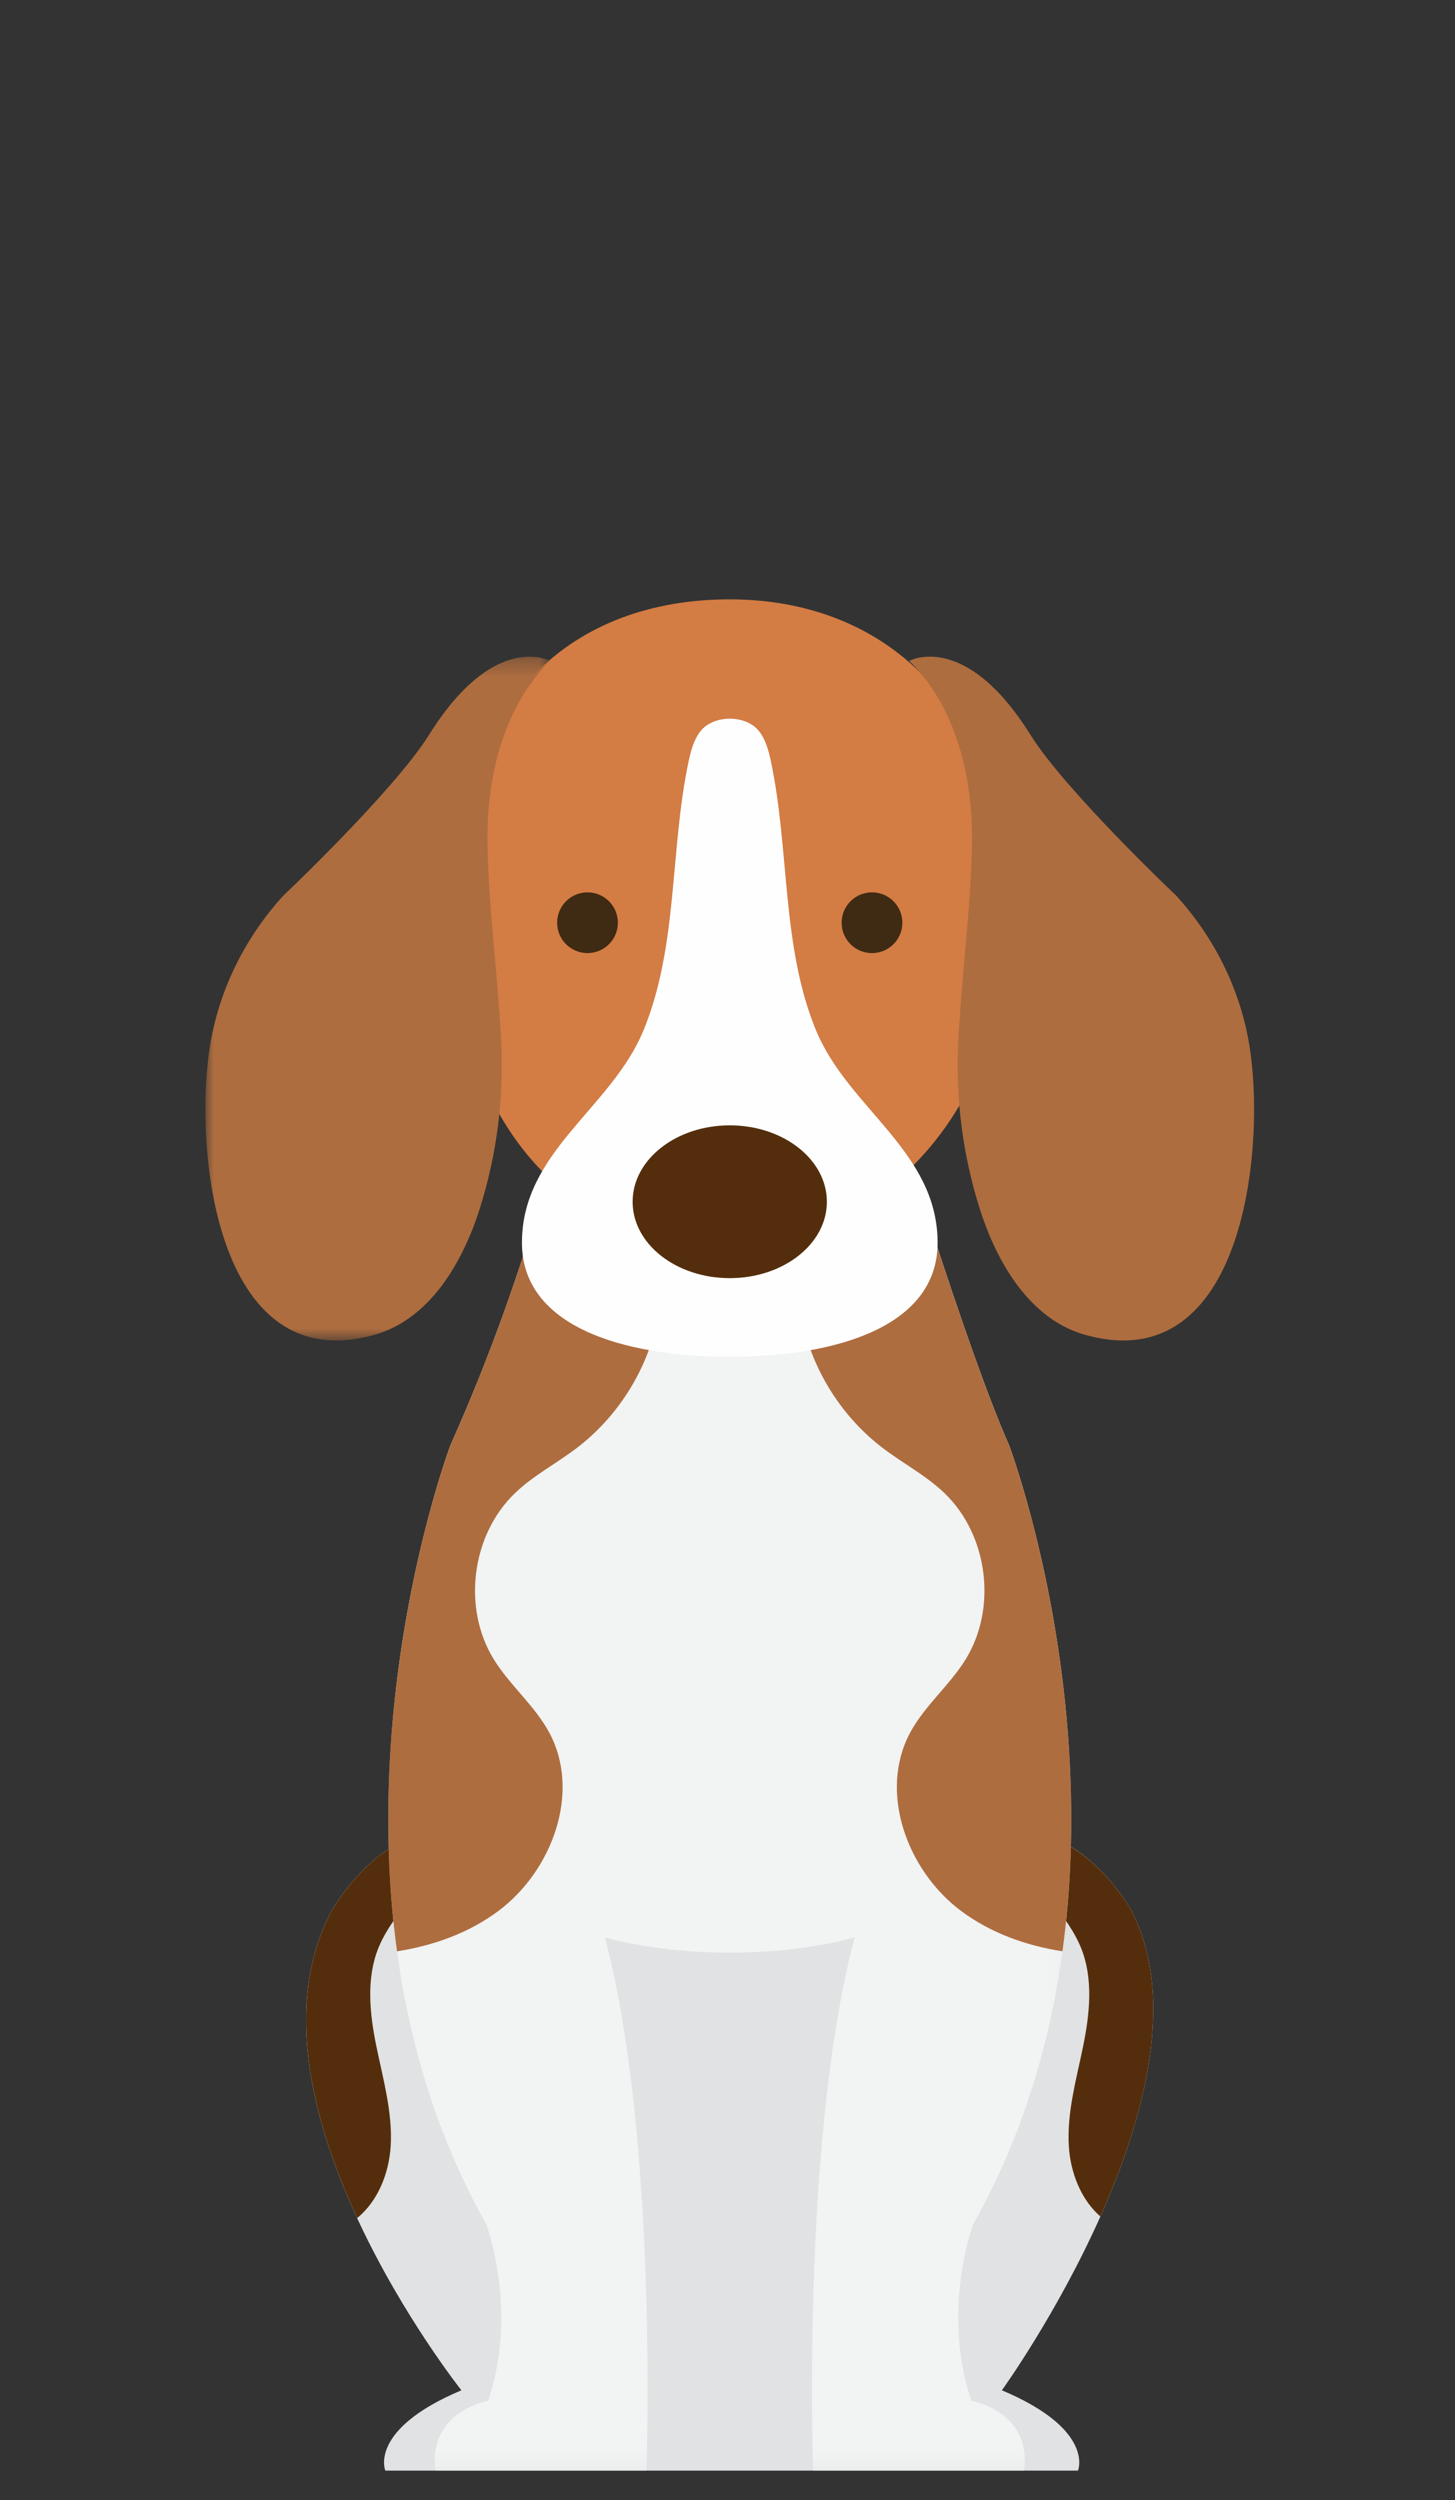 <svg height="146" viewBox="0 0 85 146" width="85" xmlns="http://www.w3.org/2000/svg" xmlns:xlink="http://www.w3.org/1999/xlink"><rect x="0" y="0" width="85" height="146" fill="#333333" stroke="none"/><mask id="a" fill="#fff"><path d="m.933.973h39.903v79.786h-39.903z" fill="#fff" fill-rule="evenodd"/></mask><mask id="b" fill="#fff"><path d="m0 1.283h20.146v39.932h-20.146z" fill="#fff" fill-rule="evenodd"/></mask><g fill="none" fill-rule="evenodd" transform="translate(12 35)"><path d="m46.53 104.589s12.892-17.848 7.543-28.064c0 0-4.216-7.472-9.771-3.164h-27.12c-5.553-4.308-9.771 3.164-9.771 3.164-5.994 11.019 7.544 28.064 7.544 28.064-5.457 2.297-4.446 4.691-4.446 4.691h40.466s1.011-2.394-4.446-4.691" fill="#e1e2e3"/><path d="m54.073 76.525s-2.474-4.376-6.127-4.493c-.102 1.099.356 2.243.965 3.198.742 1.167 1.704 2.211 2.229 3.491.745 1.814.525 3.872.132 5.794-.393 1.922-.947 3.847-.833 5.805.089 1.54.707 3.133 1.844 4.12 2.566-5.748 4.472-12.791 1.789-17.915" fill="#542e0c"/><path d="m10.824 90.319c.114-1.958-.44-3.883-.834-5.804-.393-1.922-.613-3.981.132-5.795.526-1.28 1.487-2.324 2.231-3.491.604-.952 1.062-2.094.965-3.191-3.531.281-5.905 4.486-5.905 4.486-2.97 5.46-1.145 12.397 1.452 18.008 1.207-.977 1.866-2.623 1.959-4.213" fill="#542e0c"/><path d="m34.998 76.678c-1.788-5.29.113-10.311.113-10.311 11.519-20.486 2.094-45.486 2.094-45.486-2.513-5.646-6.835-19.909-6.835-19.909h-19.13s-1.741 8.886-6.675 19.909c0 0-9.425 24.999 2.093 45.486 0 0 1.902 5.021.114 10.311 0 0-3.537.617-3.081 4.081h12.326s.702-19.334-2.423-31.134c2.073.557 4.584.886 7.292.886 2.71 0 5.219-.329 7.293-.886-3.127 11.801-2.424 31.134-2.424 31.134h12.326c.457-3.464-3.081-4.081-3.081-4.081" fill="#f2f3f3" mask="url(#a)" transform="translate(9.747 28.521)"/><path d="m14.31 49.404s-5.258 13.952-3.116 29.551c2.146-.34 4.195-1.069 5.93-2.364 3.15-2.355 4.829-6.947 2.964-10.41-.851-1.579-2.302-2.757-3.244-4.284-1.848-3.002-1.302-7.264 1.243-9.702 1.082-1.039 2.439-1.741 3.63-2.651 2.293-1.756 3.953-4.321 4.616-7.132l-1.695-12.917h-3.654s-1.741 8.886-6.675 19.91" fill="#ae6d3f"/><path d="m40.116 29.494h-3.494l-1.695 12.917c.663 2.81 2.323 5.376 4.617 7.131 1.191.912 2.547 1.614 3.63 2.653 2.545 2.438 3.091 6.7 1.242 9.702-.941 1.527-2.394 2.704-3.244 4.284-1.864 3.463-.185 8.055 2.966 10.41 1.735 1.295 3.783 2.025 5.93 2.363 2.143-15.599-3.118-29.55-3.118-29.55-2.513-5.648-6.835-19.91-6.835-19.91" fill="#ae6d3f"/><path d="m46.795 18.598c0 14.676-11.383 19.519-16.163 19.519-6.933 0-16.164-5.322-16.164-19.519 0-13.052 7.236-18.597 16.164-18.597 8.927 0 16.163 6.022 16.163 18.597" fill="#d37c44"/><path d="m35.659 25.144c-2.009-4.908-1.525-10.454-2.616-15.644-.132-.632-.299-1.28-.693-1.791-.769-.99-2.676-.979-3.435 0-.395.511-.561 1.158-.695 1.791-1.09 5.189-.604 10.735-2.616 15.644-1.883 4.598-7.114 7.085-7.112 12.43 0 4.861 5.84 6.657 12.142 6.657 6.299 0 12.14-1.796 12.14-6.657 0-5.345-5.23-7.832-7.114-12.43" fill="#fefefe"/><path d="m24.095 18.886c0 .98-.794 1.773-1.773 1.773-.98 0-1.774-.792-1.774-1.773 0-.979.794-1.773 1.774-1.773.979 0 1.773.794 1.773 1.773" fill="#3f2a13"/><path d="m37.168 18.886c0 .98.792 1.773 1.773 1.773.98 0 1.774-.792 1.774-1.773 0-.979-.794-1.773-1.774-1.773-.98 0-1.773.794-1.773 1.773" fill="#3f2a13"/><path d="m36.306 35.182c0 2.463-2.54 4.46-5.674 4.46-3.137 0-5.675-1.997-5.675-4.46 0-2.466 2.538-4.464 5.675-4.464 3.134 0 5.674 1.998 5.674 4.464" fill="#542e0c"/><g fill="#ae6d3f"><path d="m13.07 5.84c-2.044 3.272-8.519 9.399-8.519 9.399-2.206 2.421-3.709 5.408-4.261 8.641-1.003 5.891.217 19.618 9.57 17.01 3.23-.901 5.169-4.204 6.177-7.402.972-3.081 1.397-6.334 1.248-9.562-.18-3.943-.73-7.719-.806-11.666-.077-3.947.95-8.088 3.668-10.728 0 0-3.26-1.803-7.076 4.308" mask="url(#b)" transform="translate(0 2.065)"/><path d="m48.193 7.905c2.043 3.272 8.519 9.399 8.519 9.399 2.204 2.421 3.709 5.408 4.259 8.641 1.003 5.891-.217 19.618-9.569 17.01-3.232-.901-5.17-4.204-6.178-7.402-.971-3.081-1.395-6.334-1.248-9.562.181-3.943.73-7.719.808-11.666.075-3.947-.95-8.088-3.669-10.728 0 0 3.26-1.803 7.078 4.308"/></g></g></svg>